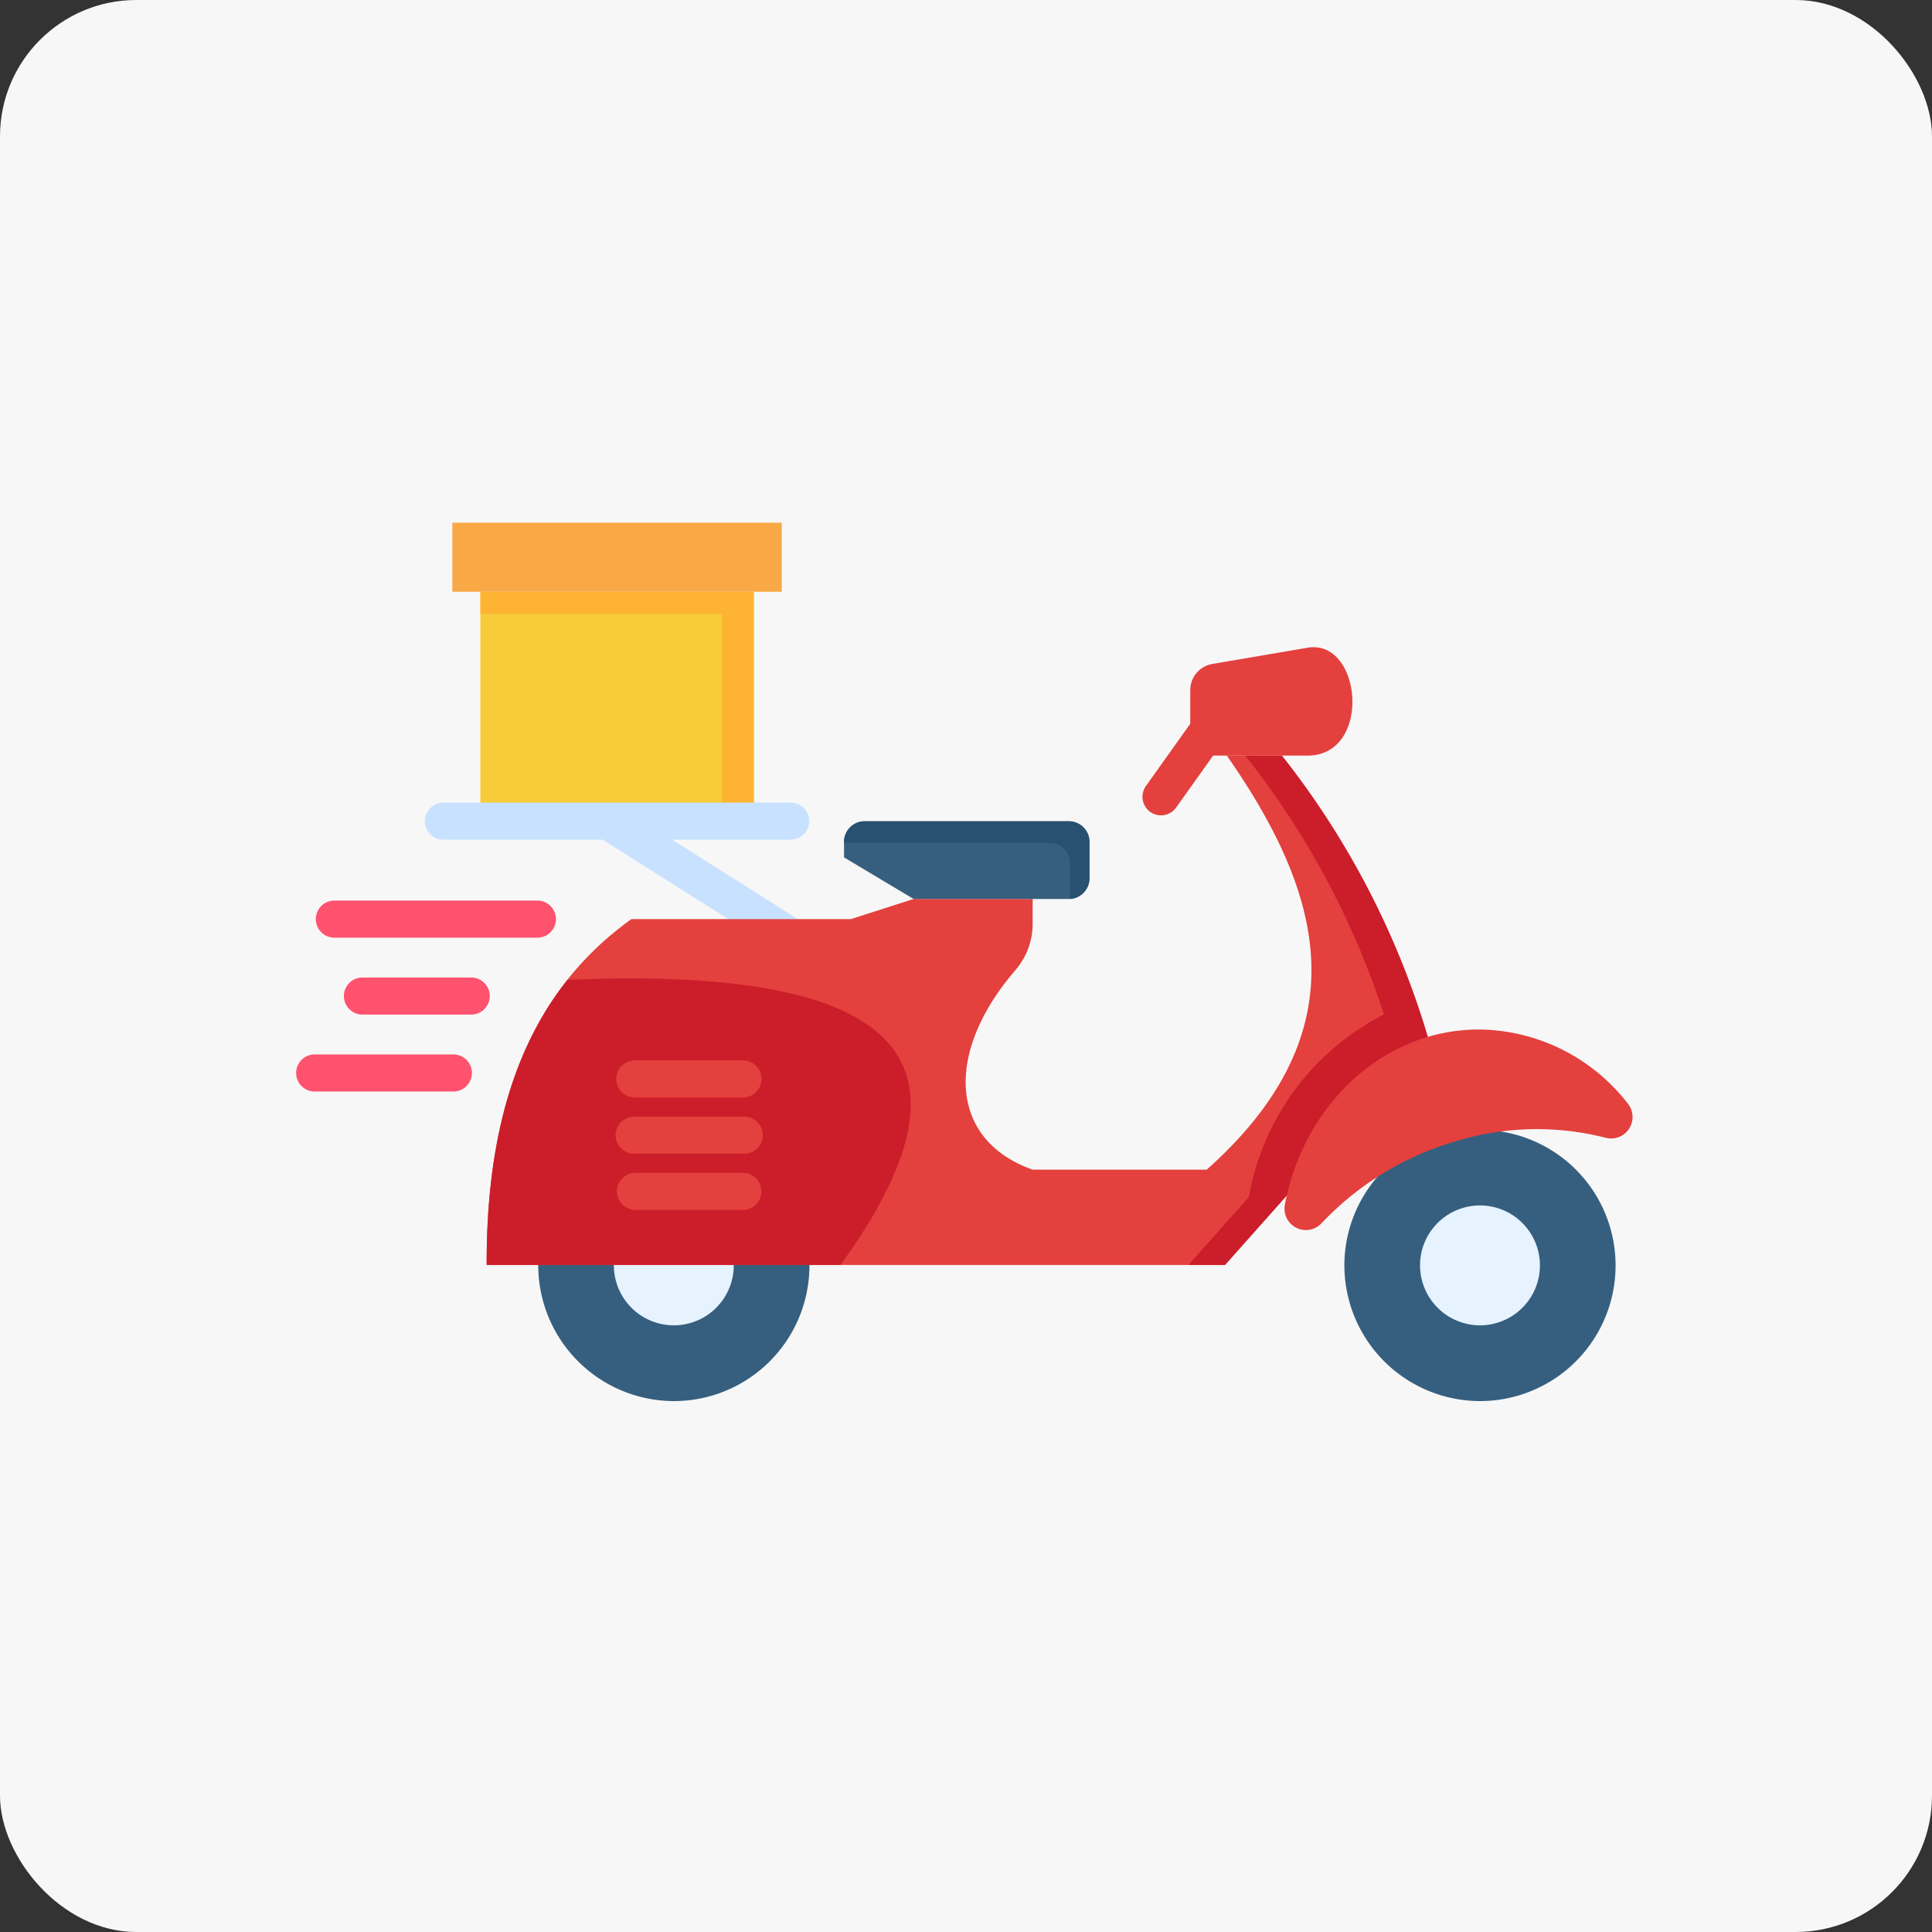 <svg xmlns="http://www.w3.org/2000/svg" width="85" height="85" viewBox="0 0 85 85">
  <rect x="0" y="0" width="85" height="85" fill="#333333" stroke="none"/>
  <g id="icon_delivery_color" transform="translate(-1271 -1250)">
    <rect id="長方形_10425" data-name="長方形 10425" width="85" height="85" rx="6" transform="translate(1271 1250)" fill="#f7f7f7"/>
    <g id="グループ_5777" data-name="グループ 5777" transform="translate(1283.5 1184.797)">
      <g id="グループ_5764" data-name="グループ 5764" transform="translate(7.402 88.203)">
        <g id="グループ_5761" data-name="グループ 5761" transform="translate(1.232 3.038)">
          <path id="パス_19575" data-name="パス 19575" d="M71.147,114.592H83.174v10.089H71.147Z" transform="translate(-71.147 -114.592)" fill="#f7cc38" fill-rule="evenodd"/>
        </g>
        <g id="グループ_5762" data-name="グループ 5762" transform="translate(1.232 3.038)">
          <path id="パス_19576" data-name="パス 19576" d="M81.777,124.681h1.4V114.592H71.147v.977h10.63Z" transform="translate(-71.147 -114.592)" fill="#ffb332" fill-rule="evenodd"/>
        </g>
        <g id="グループ_5763" data-name="グループ 5763" transform="translate(0 0)">
          <path id="パス_19577" data-name="パス 19577" d="M60.448,88.2H74.939v3.038H60.448Z" transform="translate(-60.448 -88.203)" fill="#f8a845" fill-rule="evenodd"/>
        </g>
      </g>
      <path id="パス_19578" data-name="パス 19578" d="M68.04,202.144a.815.815,0,0,1-1.125.254L58,196.764H51.024a.816.816,0,1,1,0-1.631H66.241a.816.816,0,1,1,0,1.631H61.054l6.732,4.254A.816.816,0,0,1,68.04,202.144Z" transform="translate(-43.985 -94.619)" fill="#c8e1ff"/>
      <g id="グループ_5765" data-name="グループ 5765" transform="translate(37.764 96.541)">
        <path id="パス_19579" data-name="パス 19579" d="M324.976,165.162a.816.816,0,0,1-.664-1.288l2.064-2.9a.816.816,0,0,1,1.33.945l-2.064,2.9A.815.815,0,0,1,324.976,165.162Z" transform="translate(-324.161 -160.628)" fill="#e4403d"/>
      </g>
      <g id="グループ_5766" data-name="グループ 5766" transform="translate(11.18 114.909)">
        <path id="パス_19580" data-name="パス 19580" d="M99.225,332.1a5.966,5.966,0,1,0-5.964-5.967A5.98,5.98,0,0,0,99.225,332.1Z" transform="translate(-93.261 -320.164)" fill="#365f7f" fill-rule="evenodd"/>
      </g>
      <g id="グループ_5767" data-name="グループ 5767" transform="translate(14.508 118.238)">
        <path id="パス_19581" data-name="パス 19581" d="M124.809,354.351a2.637,2.637,0,1,0-2.635-2.639A2.641,2.641,0,0,0,124.809,354.351Z" transform="translate(-122.174 -349.077)" fill="#e6f3ff" fill-rule="evenodd"/>
      </g>
      <g id="グループ_5768" data-name="グループ 5768" transform="translate(8.911 98.447)">
        <path id="パス_19582" data-name="パス 19582" d="M73.555,199.588H106.04l8.92-10.033a36.855,36.855,0,0,0-6.42-12.377H106.12c4.2,6.03,6,12.08-.885,18.216H97.576c-3.7-1.308-3.864-5.158-.779-8.754a3.117,3.117,0,0,0,.779-2.11v-1.044H92.339l-2.761.885H79.925C75.213,187.736,73.539,193.105,73.555,199.588Z" transform="translate(-73.555 -177.178)" fill="#e4403d" fill-rule="evenodd"/>
      </g>
      <g id="グループ_5769" data-name="グループ 5769" transform="translate(39.788 98.447)">
        <path id="パス_19583" data-name="パス 19583" d="M341.744,199.584h1.608l8.92-10.029a36.856,36.856,0,0,0-6.42-12.377h-1.608a36.5,36.5,0,0,1,6.1,11.386A11.207,11.207,0,0,0,344.4,196.6Z" transform="translate(-341.744 -177.178)" fill="#cc1d2b" fill-rule="evenodd"/>
      </g>
      <g id="グループ_5770" data-name="グループ 5770" transform="translate(24.63 101.33)">
        <path id="パス_19584" data-name="パス 19584" d="M213.153,205.643h6.829a.912.912,0,0,0,.908-.908v-1.611a.909.909,0,0,0-.908-.9H211a.909.909,0,0,0-.908.9v.69Z" transform="translate(-210.088 -202.219)" fill="#365f7f" fill-rule="evenodd"/>
      </g>
      <g id="グループ_5771" data-name="グループ 5771" transform="translate(46.647 114.909)">
        <path id="パス_19585" data-name="パス 19585" d="M407.283,332.1a5.966,5.966,0,1,0-5.964-5.967A5.977,5.977,0,0,0,407.283,332.1Z" transform="translate(-401.319 -320.164)" fill="#365f7f" fill-rule="evenodd"/>
      </g>
      <g id="グループ_5772" data-name="グループ 5772" transform="translate(49.976 118.238)">
        <path id="パス_19586" data-name="パス 19586" d="M432.867,354.351a2.637,2.637,0,1,0-2.635-2.639A2.641,2.641,0,0,0,432.867,354.351Z" transform="translate(-430.232 -349.077)" fill="#e6f3ff" fill-rule="evenodd"/>
      </g>
      <g id="グループ_5773" data-name="グループ 5773" transform="translate(39.867 93.678)">
        <path id="パス_19587" data-name="パス 19587" d="M342.433,140.527h5.158c2.856,0,2.4-5.155,0-4.745l-4.181.713a1.165,1.165,0,0,0-.977,1.156Z" transform="translate(-342.433 -135.759)" fill="#e4403d" fill-rule="evenodd"/>
      </g>
      <g id="グループ_5774" data-name="グループ 5774" transform="translate(44.01 110.497)">
        <path id="パス_19588" data-name="パス 19588" d="M386.982,281.844a8.376,8.376,0,0,1,6.542,3.263.943.943,0,0,1-.977,1.5,12.223,12.223,0,0,0-6.621.162,13.179,13.179,0,0,0-5.881,3.6.941.941,0,0,1-1.612-.816C379.245,285.212,382.709,281.844,386.982,281.844Z" transform="translate(-378.414 -281.844)" fill="#e4403d" fill-rule="evenodd"/>
      </g>
      <path id="パス_19589" data-name="パス 19589" d="M11.959,233.381a.816.816,0,0,1-.816.816H2.24a.816.816,0,1,1,0-1.631h8.9A.816.816,0,0,1,11.959,233.381Zm-3.7,2.569H3.475a.816.816,0,1,0,0,1.631H8.26a.816.816,0,0,0,0-1.631Zm-.786,3.385H1.316a.816.816,0,0,0,0,1.631H7.475a.816.816,0,0,0,0-1.631Z" transform="translate(0 -127.741)" fill="#ff526e"/>
      <g id="グループ_5775" data-name="グループ 5775" transform="translate(8.911 108.25)">
        <path id="パス_19590" data-name="パス 19590" d="M77.108,262.389c-2.586,3.259-3.567,7.572-3.553,12.542h15.57C95,266.8,93.267,261.708,77.108,262.389Z" transform="translate(-73.555 -262.328)" fill="#cc1d2b" fill-rule="evenodd"/>
      </g>
      <path id="パス_19591" data-name="パス 19591" d="M123.092,294.5a.816.816,0,0,1,.816-.816h4.785a.816.816,0,0,1,0,1.631h-4.785A.816.816,0,0,1,123.092,294.5Zm5.6,1.658h-4.785a.816.816,0,1,0,0,1.631h4.785a.816.816,0,1,0,0-1.631Zm0,2.473h-4.785a.816.816,0,0,0,0,1.631h4.785a.816.816,0,0,0,0-1.631Z" transform="translate(-108.478 -181.828)" fill="#e4403d"/>
      <g id="グループ_5776" data-name="グループ 5776" transform="translate(24.63 101.33)">
        <path id="パス_19592" data-name="パス 19592" d="M220.031,205.643a.912.912,0,0,0,.859-.908v-1.611a.909.909,0,0,0-.908-.9H211a.909.909,0,0,0-.908.9v.046h9.035a.909.909,0,0,1,.908.9Z" transform="translate(-210.088 -202.219)" fill="#285170" fill-rule="evenodd"/>
      </g>
    </g>
  </g>
</svg>
